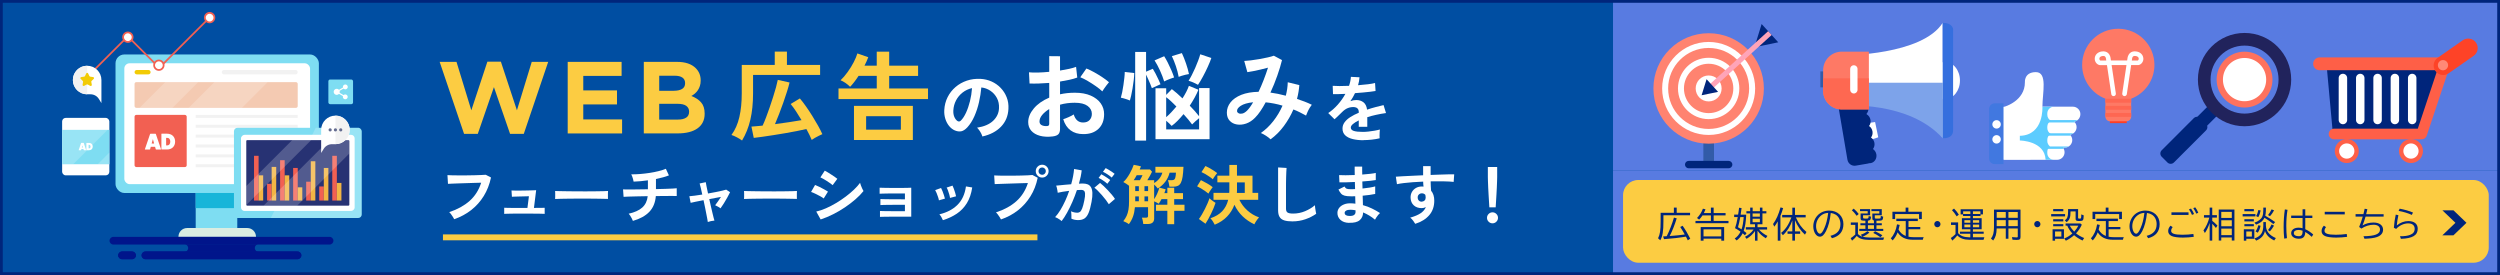 <?xml version="1.0" encoding="UTF-8"?>
<svg id="a" data-name="レイヤー 1" xmlns="http://www.w3.org/2000/svg" width="1000" height="110" viewBox="0 0 1000 110">
  <defs>
    <style>
      .b, .c, .d, .e, .f, .g, .h, .i, .j, .k, .l, .m, .n, .o, .p, .q, .r, .s, .t, .u, .v, .w, .x, .y, .z, .aa, .ab, .ac, .ad, .ae {
        stroke-width: 0px;
      }

      .b, .af {
        fill: #00257b;
      }

      .c {
        fill: #7da3ea;
      }

      .d {
        fill: #fe6851;
      }

      .e {
        fill: #fe7965;
      }

      .f {
        fill: #273273;
      }

      .g {
        fill: #ffa4b8;
      }

      .h {
        fill: #00158b;
      }

      .ag {
        fill: #ff8370;
      }

      .i {
        fill: #fe3f23;
      }

      .j {
        fill: #fe4327;
      }

      .k {
        fill: #5cccff;
      }

      .l {
        fill: #ff8876;
      }

      .m {
        fill: #004ea2;
      }

      .ah {
        fill: #21235c;
      }

      .n {
        fill: #fe6752;
      }

      .o {
        fill: #356fde;
      }

      .p {
        fill: #7eddf2;
      }

      .q {
        fill: #f26052;
      }

      .r {
        fill: #f4cab2;
      }

      .s {
        fill: #daede2;
      }

      .t {
        fill: #587be1;
      }

      .u {
        fill: #18b5d9;
      }

      .v {
        fill: #f2b544;
      }

      .w {
        fill: #f2f2f2;
      }

      .ai {
        opacity: .2;
      }

      .x {
        fill: #fe5f47;
      }

      .y {
        fill: #fe725d;
      }

      .z {
        fill: #fccc42;
      }

      .aa {
        fill: #f2cb05;
      }

      .ab {
        fill: #fff;
      }

      .ac {
        fill: #646c8f;
      }

      .ad {
        fill: #4178e0;
      }

      .ae {
        fill: #325ba8;
      }
    </style>
  </defs>
  <g>
    <rect class="m" width="1000" height="110"/>
    <rect class="t" x="645.21" width="354.79" height="68.13"/>
    <rect class="t" x="645.21" y="68.13" width="354.79" height="41.86"/>
    <g>
      <path class="z" d="M175.86,24.75h6.74l5.93,19.37,6.42-19.45h5.4l6.42,19.45,5.93-19.37h6.58s-9.77,28.81-9.77,28.81h-5.48l-6.46-18.71-6.46,18.71h-5.48l-9.77-28.81Z"/>
      <path class="z" d="M227.08,24.75h21.56v5.61h-15.33v5.8h13.49v5.61h-13.49v6h15.53v5.61h-21.76v-28.61Z"/>
      <path class="z" d="M257.54,24.75h13.29c3.3,0,5.79.84,7.48,2.53,1.31,1.31,1.96,2.93,1.96,4.86v.08c0,.82-.1,1.54-.31,2.16-.2.63-.48,1.19-.81,1.7-.34.5-.73.95-1.18,1.33-.45.38-.93.71-1.45.98,1.66.63,2.96,1.48,3.91,2.56.95,1.08,1.43,2.57,1.43,4.48v.08c0,1.31-.25,2.46-.76,3.44-.5.98-1.23,1.8-2.17,2.45-.94.65-2.07,1.15-3.39,1.47-1.32.33-2.79.49-4.4.49h-13.62v-28.61ZM269.5,36.31c1.39,0,2.5-.24,3.31-.71.82-.48,1.23-1.24,1.23-2.3v-.08c0-.95-.35-1.68-1.06-2.18-.71-.5-1.73-.75-3.07-.75h-6.22v6.03h5.81ZM271.18,47.83c1.39,0,2.48-.25,3.27-.76.79-.5,1.19-1.29,1.19-2.36v-.08c0-.96-.37-1.71-1.11-2.27s-1.92-.84-3.56-.84h-7.29v6.31h7.49Z"/>
      <path class="z" d="M296.82,56.2c-.6-.44-1.29-.87-2.08-1.28-.79-.42-1.51-.73-2.16-.93,1.48-2.02,2.54-4.42,3.17-7.2.64-2.78.95-5.92.95-9.42v-11.41h13.2v-5.33h4.87v5.33h13.27v4.01h-26.82v7.4c0,3.95-.36,7.44-1.07,10.49-.71,3.05-1.82,5.83-3.33,8.35ZM324.69,55.97c-.26-.62-.57-1.3-.93-2.04-.36-.74-.77-1.51-1.21-2.32-1.12.26-2.4.53-3.85.82-1.45.29-2.98.56-4.57.84s-3.18.53-4.75.78c-1.57.25-3.04.47-4.4.66-1.36.19-2.52.34-3.48.45l-.93-4.52c.57-.05,1.24-.1,2-.16.77-.05,1.59-.13,2.47-.23.44-.93.9-2.03,1.38-3.29.48-1.26.96-2.59,1.44-3.99.48-1.4.94-2.79,1.38-4.17.44-1.38.82-2.66,1.15-3.85.32-1.19.56-2.19.72-3l4.71,1.05c-.23,1.01-.57,2.21-1.01,3.6-.44,1.39-.93,2.86-1.48,4.42s-1.11,3.08-1.69,4.57c-.58,1.49-1.14,2.85-1.65,4.07,1.92-.26,3.82-.53,5.68-.8,1.87-.27,3.52-.54,4.94-.8-.73-1.22-1.46-2.39-2.2-3.52s-1.46-2.11-2.16-2.94l3.7-2.22c.75.88,1.56,1.94,2.43,3.17.87,1.23,1.72,2.52,2.55,3.85.83,1.34,1.6,2.63,2.3,3.89.7,1.26,1.27,2.38,1.71,3.37-.36.16-.82.37-1.38.64-.56.27-1.1.56-1.62.86-.52.3-.93.56-1.25.8Z"/>
      <path class="z" d="M335.4,39.62v-4.24h15.3v-5.02h-7.28c-.57.88-1.15,1.7-1.73,2.45-.58.75-1.14,1.39-1.65,1.91-.57-.57-1.19-1.08-1.85-1.54-.66-.45-1.32-.81-1.97-1.07.99-.93,1.94-2.04,2.86-3.33.92-1.28,1.73-2.59,2.41-3.91.69-1.32,1.17-2.49,1.46-3.5l4.36,1.52c-.42,1.12-.92,2.25-1.52,3.39h4.91v-5.61h4.98v5.61h11.56v4.09h-11.56v5.02h15.53v4.24h-35.81ZM341.59,56.01v-13.66h23.55v13.66h-23.55ZM346.45,51.88h13.9v-5.41h-13.9v5.41Z"/>
      <path class="ab" d="M392.95,54.6c-.08-.33-.24-.72-.46-1.18-.23-.45-.49-.89-.79-1.31-.3-.42-.59-.77-.88-1.04,2.82-.43,4.97-1.36,6.45-2.77,1.47-1.41,2.25-3.08,2.33-5,.08-1.53-.2-2.89-.83-4.08s-1.51-2.17-2.61-2.91c-1.1-.74-2.31-1.19-3.63-1.33-.17,1.92-.47,3.88-.93,5.88-.45,2-1.07,3.88-1.84,5.63-.77,1.75-1.72,3.24-2.83,4.45-.85.91-1.67,1.43-2.46,1.58-.79.14-1.63.03-2.52-.34-.87-.37-1.63-.96-2.29-1.76-.66-.8-1.17-1.76-1.52-2.86-.35-1.1-.5-2.28-.43-3.54.1-1.88.55-3.59,1.33-5.15.78-1.56,1.83-2.9,3.15-4.04,1.32-1.13,2.83-1.99,4.55-2.57,1.71-.58,3.54-.81,5.47-.71,1.57.08,3.04.43,4.42,1.05,1.38.62,2.59,1.47,3.63,2.55,1.04,1.08,1.85,2.34,2.41,3.76.57,1.42.8,2.98.7,4.67-.14,2.83-1.13,5.19-2.97,7.1-1.84,1.91-4.32,3.21-7.45,3.91ZM382.9,48.35c.23.17.46.25.71.25s.5-.12.74-.37c.74-.74,1.43-1.79,2.06-3.15.63-1.36,1.15-2.9,1.58-4.61.42-1.71.7-3.45.82-5.23-1.42.33-2.69.93-3.79,1.79-1.1.87-1.97,1.91-2.61,3.14-.64,1.23-1,2.57-1.08,4.04-.04.97.09,1.81.39,2.52.3.71.7,1.25,1.19,1.62Z"/>
      <path class="ab" d="M421.09,54.57c-1.92.23-3.62.15-5.1-.25-1.48-.4-2.63-1.07-3.46-2-.83-.93-1.25-2.1-1.25-3.5,0-1.84.75-3.65,2.24-5.43,1.49-1.78,3.55-3.22,6.17-4.34v-5.88c-1.43.1-2.81.18-4.15.23-1.34.05-2.58.05-3.72,0l-.23-4.48c.99.1,2.19.14,3.62.1s2.92-.14,4.48-.29v-6.27l4.32.04v5.72c1.3-.21,2.51-.43,3.64-.68,1.13-.25,2.06-.51,2.78-.8l.47,4.28c-.91.34-1.96.64-3.15.9-1.19.26-2.44.49-3.74.7v5.1c.91-.21,1.86-.36,2.84-.47.99-.1,2.01-.16,3.08-.16,2.49,0,4.61.38,6.36,1.15,1.75.77,3.08,1.79,3.99,3.08.91,1.28,1.36,2.73,1.36,4.34,0,2.49-.75,4.45-2.26,5.88-1.51,1.43-3.54,2.13-6.11,2.1-2,0-3.68-.5-5.04-1.5-1.36-1-2.34-2.48-2.94-4.46.6-.18,1.32-.46,2.18-.84.86-.38,1.53-.73,2.02-1.07.65,2.15,1.89,3.23,3.74,3.23,1.14,0,2.01-.33,2.61-.99.6-.66.9-1.49.9-2.47,0-1.27-.57-2.33-1.71-3.17-1.14-.84-2.85-1.27-5.14-1.27-2.08,0-4.04.26-5.88.78v9.69c0,.96-.22,1.67-.66,2.12-.44.45-1.19.75-2.26.88ZM418.29,50.44c.49.03.85-.03,1.07-.16.22-.13.33-.36.33-.7v-5.96c-1.19.73-2.14,1.52-2.84,2.38s-1.05,1.71-1.05,2.57c0,.6.22,1.05.66,1.36.44.31,1.05.48,1.83.51ZM440.91,36.54c-.62-.62-1.47-1.3-2.53-2.04-1.06-.74-2.15-1.44-3.27-2.1-1.12-.66-2.12-1.16-3-1.5l2.45-3.5c.93.36,1.96.86,3.08,1.48,1.12.62,2.21,1.28,3.27,1.99,1.06.7,1.96,1.38,2.69,2.02-.26.29-.58.67-.95,1.17-.38.49-.73.97-1.05,1.44-.32.47-.55.82-.68,1.05Z"/>
      <path class="ab" d="M451.96,40.2c-.29-.13-.66-.27-1.11-.43s-.91-.3-1.38-.43c-.47-.13-.84-.22-1.13-.27.18-.57.36-1.3.54-2.2.18-.9.34-1.85.49-2.86.14-1.01.27-1.98.37-2.9.1-.92.16-1.69.16-2.32l3.81.43c-.03.88-.1,1.87-.23,2.96-.13,1.09-.29,2.17-.47,3.23-.18,1.06-.37,2.02-.56,2.88s-.36,1.49-.49,1.91ZM454.07,56.24V20.78h4.36v7.9l2.69-1.17c.31.47.68,1.12,1.11,1.95s.82,1.64,1.19,2.43c.36.79.62,1.4.78,1.81l-3.46,1.56c-.13-.42-.33-.94-.6-1.58-.27-.64-.56-1.3-.86-1.99-.3-.69-.58-1.3-.84-1.85v26.39h-4.36ZM465.67,32.57c-.42-1.38-.98-2.84-1.69-4.4-.71-1.56-1.43-2.89-2.16-4.01l3.85-1.67c.47.73.95,1.58,1.44,2.55.49.97.97,1.98,1.42,3.02s.82,2.01,1.11,2.92c-.36.1-.8.25-1.32.45-.52.19-1.03.4-1.52.6-.49.21-.87.39-1.13.54ZM462.2,55.66v-20.36h4.28v2.65l2.26-2.3c.6.44,1.26.98,1.99,1.62.73.64,1.48,1.33,2.26,2.08.57-.88,1.08-1.75,1.52-2.61.44-.86.79-1.66,1.05-2.41l3.81,1.56c-.42,1.04-.92,2.1-1.52,3.17-.6,1.08-1.25,2.15-1.95,3.21.75.75,1.45,1.49,2.08,2.22.64.73,1.19,1.39,1.65,1.99v-11.25h4.2v20.44h-21.64ZM466.48,46.86c.65-.55,1.32-1.19,2.02-1.93s1.39-1.51,2.06-2.32c-.73-.75-1.44-1.45-2.14-2.1-.7-.65-1.35-1.19-1.95-1.63v7.98ZM466.48,51.76h13.16v-4.48c-.44.34-.95.76-1.52,1.27-.57.51-1,.91-1.28,1.23-.42-.57-.92-1.21-1.5-1.93s-1.23-1.45-1.93-2.2c-.78.96-1.58,1.85-2.39,2.67s-1.6,1.5-2.36,2.04c-.23-.26-.55-.58-.95-.97-.4-.39-.81-.75-1.23-1.09v3.46ZM471.47,30.74c-.26-1.43-.64-2.87-1.13-4.32-.49-1.45-1.03-2.78-1.6-3.97l4.01-1.21c.6,1.27,1.15,2.67,1.67,4.19.52,1.52.91,2.91,1.17,4.19-.36.05-.82.14-1.36.27s-1.07.27-1.58.43c-.51.16-.9.3-1.19.43ZM479.21,33.93c-.29-.18-.67-.38-1.15-.6-.48-.22-.95-.43-1.42-.62-.47-.19-.87-.33-1.21-.41.39-.6.82-1.34,1.28-2.24.47-.9.92-1.85,1.36-2.86.44-1.01.84-2,1.21-2.98.36-.97.64-1.81.82-2.51l4.44,1.48c-.34,1.01-.81,2.19-1.42,3.52-.61,1.34-1.26,2.65-1.95,3.93-.69,1.28-1.34,2.38-1.97,3.29Z"/>
      <path class="ab" d="M508.22,55.73c-.42-.44-1.02-.91-1.81-1.42-.79-.51-1.49-.88-2.08-1.11,1.84-1.27,3.51-2.86,5-4.77,1.49-1.91,2.72-3.96,3.68-6.17-1.12-.34-2.25-.62-3.39-.84-1.14-.22-2.26-.38-3.35-.49-.68,1.27-1.37,2.43-2.08,3.48-.71,1.05-1.43,1.94-2.16,2.67-1.09,1.12-2.28,1.89-3.56,2.34-1.28.44-2.52.56-3.7.37s-2.15-.69-2.9-1.5c-.75-.8-1.13-1.88-1.13-3.23,0-1.5.49-2.88,1.48-4.13s2.42-2.24,4.3-3c1.88-.75,4.18-1.15,6.91-1.21.7-1.48,1.38-3.05,2.02-4.71.65-1.66,1.23-3.31,1.75-4.94-.96.26-1.97.51-3.02.76-1.05.25-2.04.46-2.96.64s-1.68.31-2.28.39l-1.25-4.48c.67-.03,1.54-.1,2.61-.23,1.06-.13,2.19-.3,3.37-.51,1.18-.21,2.3-.43,3.35-.66,1.05-.23,1.89-.47,2.51-.7l3.27,1.75c-.44,1.82-1.06,3.88-1.87,6.19-.8,2.31-1.73,4.58-2.76,6.81.99.13,1.99.3,3.02.51,1.03.21,2.07.45,3.13.74.23-.91.42-1.81.55-2.71.13-.9.21-1.78.23-2.67l4.63,1.13c-.13,1.82-.44,3.66-.93,5.53,1.04.34,2.06.7,3.06,1.09s1.95.8,2.86,1.25c-.26.31-.54.73-.86,1.25s-.59,1.06-.84,1.62c-.25.56-.45,1.04-.6,1.46-.8-.44-1.63-.88-2.47-1.3-.84-.43-1.71-.81-2.59-1.15-1.01,2.36-2.3,4.59-3.85,6.68-1.56,2.09-3.32,3.85-5.29,5.27ZM494.82,44.52c.05.34.27.6.66.8.39.19.88.23,1.46.1.58-.13,1.21-.52,1.89-1.17.36-.36.75-.83,1.17-1.4.42-.57.83-1.22,1.25-1.95-2.21.23-3.85.71-4.94,1.42-1.09.71-1.58,1.45-1.48,2.2Z"/>
      <path class="ab" d="M545.39,56.09c-1.58,0-3.01-.15-4.28-.46-1.27-.31-2.28-.81-3.01-1.49-.73-.68-1.1-1.59-1.1-2.71,0-.93.28-1.77.84-2.53.56-.76,1.33-1.46,2.31-2.08.98-.63,2.1-1.2,3.36-1.72v-.23c0-.67-.17-1.17-.51-1.49-.34-.32-.77-.5-1.29-.54-.89-.06-1.74.07-2.55.38-.81.31-1.61.87-2.4,1.68-.23.23-.53.53-.9.88s-.73.71-1.1,1.06-.68.64-.95.87l-2.52-2.49c1.35-.89,2.62-2.01,3.82-3.36,1.2-1.35,2.21-2.79,3.04-4.31-1.08.04-2.06.07-2.95.1-.89.03-1.55.03-2,.01l-.12-3.33c.66.06,1.57.09,2.73.09s2.43-.03,3.8-.09c.44-1.27.69-2.47.75-3.59l3.44.17c-.06,1.02-.25,2.08-.58,3.18,1.43-.12,2.75-.25,3.98-.39,1.22-.15,2.17-.31,2.82-.51l.2,3.21c-.54.1-1.24.2-2.11.3-.87.11-1.83.21-2.88.3-1.05.1-2.13.18-3.23.26-.25.54-.54,1.08-.85,1.63s-.65,1.08-1,1.58c.77-.31,1.55-.46,2.34-.46,1.14,0,2.1.3,2.88.9.78.6,1.27,1.58,1.46,2.95,1.08-.37,2.18-.7,3.31-1,1.13-.3,2.22-.57,3.28-.82l.98,3.18c-1.35.19-2.66.43-3.93.71-1.27.28-2.46.59-3.56.94v3.85h-3.41v-2.55c-.96.46-1.74.94-2.31,1.43-.58.49-.87.96-.87,1.4,0,.66.39,1.11,1.19,1.37s2,.39,3.62.39c.66,0,1.39-.04,2.21-.13.82-.09,1.64-.2,2.46-.35.82-.14,1.54-.3,2.16-.48-.04.25-.07.61-.1,1.08-.03.47-.04.94-.04,1.4s0,.81.03,1.04c-.95.23-2.01.41-3.18.54-1.18.12-2.28.19-3.3.19Z"/>
      <path class="ab" d="M181.67,87.68c-.1-.22-.27-.52-.49-.88-.22-.36-.47-.72-.74-1.09s-.52-.65-.76-.85c3.28-1.09,5.99-2.58,8.14-4.48,2.15-1.9,3.7-4.33,4.65-7.3-.81.02-1.73.04-2.77.08-1.04.04-2.09.07-3.17.1-1.08.04-2.11.07-3.11.1-.99.04-1.86.07-2.6.1-.74.04-1.29.06-1.63.08l-.21-3.49c.5.03,1.16.06,1.97.08.81.02,1.71.03,2.7.03s2.01,0,3.05-.01c1.04,0,2.06-.03,3.04-.05s1.87-.06,2.67-.09c.79-.03,1.42-.07,1.89-.1l2.1,1.09c-.59,2.76-1.55,5.23-2.9,7.41-1.35,2.18-3.02,4.05-5.02,5.62-2,1.56-4.27,2.78-6.81,3.66Z"/>
      <path class="ab" d="M201.68,85.53v-2.43c.26.02.68.03,1.27.04.59,0,1.27.02,2.04.03.78,0,1.6.01,2.46.01h3.52l.6-4.68c-.54.02-1.15.03-1.85.05-.7.02-1.38.03-2.06.05-.67.02-1.27.03-1.8.05-.53.02-.89.03-1.1.05l-.16-2.51c.26.02.73.03,1.41.04.68,0,1.46,0,2.33,0,.87,0,1.73-.02,2.59-.04s1.6-.04,2.25-.06,1.07-.05,1.28-.06l-.88,7.09c1,0,1.9,0,2.69-.01.79,0,1.33-.02,1.6-.04v2.43c-.29-.03-.85-.06-1.68-.06-.83,0-1.79-.02-2.9-.03-1.1,0-2.22-.01-3.34-.01h-2.29c-.85,0-1.7,0-2.52.01-.83,0-1.56.02-2.19.04s-1.06.03-1.28.05Z"/>
      <path class="ab" d="M222.05,79.6c.02-.24.03-.57.03-.98v-1.24c0-.41,0-.74-.03-.98.33.02.91.03,1.75.05.84.02,1.84.03,3,.05s2.41.03,3.74.04c1.33,0,2.66.01,3.99.01s2.58,0,3.77-.03c1.18-.02,2.2-.03,3.07-.05.86-.02,1.48-.04,1.84-.08-.02.22-.03.54-.04.96s0,.83,0,1.25c0,.42.01.75.01.97-.43-.02-1.07-.03-1.9-.05-.84-.02-1.81-.03-2.92-.05-1.11-.02-2.29-.03-3.55-.03h-3.79c-1.28,0-2.49,0-3.65.03-1.16.02-2.2.03-3.12.05-.92.02-1.65.04-2.19.08Z"/>
      <path class="ab" d="M253.16,88.35c-.1-.28-.25-.6-.44-.97-.19-.37-.4-.73-.62-1.09-.22-.35-.43-.62-.62-.81,2.36-.52,4.17-1.34,5.42-2.46,1.25-1.12,1.98-2.64,2.19-4.55-1.5.02-2.93.04-4.3.08-1.36.03-2.52.06-3.48.09s-1.58.06-1.88.09l-.21-2.98c.19.02.59.03,1.2.04.61,0,1.38,0,2.29,0,.91,0,1.92-.02,3.03-.04,1.1-.02,2.24-.03,3.42-.05v-3.57c-2.07.29-3.98.47-5.72.52-.03-.28-.1-.6-.21-.97s-.22-.74-.35-1.1-.25-.65-.38-.85c1.12.02,2.31-.03,3.57-.13,1.26-.1,2.52-.25,3.78-.44s2.45-.43,3.57-.71c1.12-.28,2.1-.6,2.92-.94l1.22,2.64c-.69.28-1.48.54-2.37.78-.89.24-1.82.47-2.81.67v4.04c1.35-.03,2.6-.07,3.78-.1s2.17-.07,2.98-.12c.81-.04,1.33-.08,1.55-.12v3.11c-.26-.02-.8-.03-1.62-.03s-1.82,0-2.99.01c-1.17,0-2.42.02-3.75.04-.21,2.61-1.08,4.71-2.61,6.31-1.54,1.6-3.73,2.81-6.57,3.62Z"/>
      <path class="ab" d="M283.12,88.79c-.02-.21-.08-.6-.19-1.16-.11-.57-.25-1.26-.4-2.07s-.33-1.69-.52-2.64c-.19-.95-.39-1.9-.6-2.85-1.16.22-2.2.43-3.14.62-.94.19-1.61.34-2.01.44l-.52-2.64c.48-.02,1.19-.09,2.12-.22s1.95-.28,3.05-.45c-.24-1.12-.46-2.09-.65-2.9s-.33-1.32-.41-1.53l2.46-.52c.02.19.11.71.28,1.55.17.85.38,1.84.62,2.98,1.07-.19,2.1-.38,3.11-.58,1-.2,1.87-.38,2.61-.56.74-.17,1.26-.31,1.55-.41l1.55,1.04c-.29.62-.66,1.33-1.11,2.12-.45.79-.91,1.57-1.38,2.34-.48.77-.92,1.43-1.33,1.98-.26-.22-.62-.46-1.09-.7-.47-.24-.82-.42-1.06-.54.31-.38.68-.88,1.11-1.51.43-.63.84-1.24,1.22-1.82-1.42.24-2.98.54-4.68.88.21.97.42,1.93.65,2.89.22.96.43,1.84.62,2.65.19.81.36,1.49.5,2.03s.25.88.3,1.02c-.4.02-.87.09-1.41.21-.54.12-.96.24-1.26.36Z"/>
      <path class="ab" d="M297.62,79.6c.02-.24.03-.57.03-.98v-1.24c0-.41,0-.74-.03-.98.33.02.91.03,1.75.05.84.02,1.84.03,3,.05s2.41.03,3.74.04c1.33,0,2.66.01,3.99.01s2.58,0,3.77-.03c1.18-.02,2.2-.03,3.07-.05.86-.02,1.48-.04,1.84-.08-.02.22-.03.54-.04.96s0,.83,0,1.25c0,.42.01.75.01.97-.43-.02-1.07-.03-1.9-.05-.84-.02-1.81-.03-2.92-.05-1.11-.02-2.29-.03-3.55-.03h-3.79c-1.28,0-2.49,0-3.65.03-1.16.02-2.2.03-3.12.05-.92.02-1.65.04-2.19.08Z"/>
      <path class="ab" d="M329.48,79.39c-.33-.28-.8-.58-1.42-.92s-1.26-.66-1.93-.98c-.66-.32-1.23-.56-1.7-.71l1.6-2.8c.5.19,1.08.45,1.75.78.66.33,1.31.66,1.93,1.01s1.11.64,1.48.88l-1.71,2.74ZM328.26,87.78l-1.76-3.16c1.24-.28,2.54-.71,3.9-1.31,1.35-.6,2.7-1.29,4.05-2.1,1.35-.8,2.63-1.67,3.86-2.59,1.22-.92,2.33-1.85,3.31-2.79.98-.94,1.79-1.84,2.41-2.7.07.29.19.66.35,1.09.16.43.34.85.53,1.26.19.41.35.72.49.94-.86,1.09-1.93,2.18-3.2,3.29-1.27,1.1-2.66,2.17-4.18,3.2-1.52,1.03-3.11,1.96-4.77,2.79-1.67.84-3.33,1.53-4.98,2.08ZM333.07,74.06c-.22-.21-.55-.46-.97-.75-.42-.29-.88-.6-1.38-.92s-.98-.61-1.44-.87-.83-.45-1.13-.57l1.76-2.69c.34.17.75.41,1.23.7.47.29.96.6,1.45.92.49.32.95.63,1.37.92.42.29.75.54.97.72l-1.86,2.54Z"/>
      <path class="ab" d="M351.99,86.77v-2.38c.34.02.94.03,1.77.05s1.84.03,3,.03h5.21v-2.54h-4c-.89,0-1.73,0-2.54.01s-1.49.02-2.07.04c-.58.02-.98.04-1.2.05v-2.41c.36.02.95.03,1.77.05.82.02,1.8.03,2.95.04,1.15,0,2.38.01,3.69.01h1.4v-2.33h-4.28c-.89,0-1.73,0-2.54.01-.8,0-1.5.02-2.08.04-.59.02-.99.03-1.22.05v-2.41c.36.02.95.03,1.77.05s1.8.03,2.95.04c1.15,0,2.38.01,3.71.01,1.05,0,1.96-.01,2.72-.04s1.26-.05,1.5-.06v11.59h-6.68c-.9,0-1.75,0-2.56.01-.81,0-1.51.02-2.08.03-.58,0-.98.02-1.2.04Z"/>
      <path class="ab" d="M375.57,80.14c-.05-.34-.16-.78-.34-1.32-.17-.53-.37-1.06-.58-1.58s-.41-.91-.58-1.19l2.35-.85c.17.29.36.71.57,1.24s.4,1.07.58,1.62.31,1.01.4,1.38l-2.41.7ZM377.17,88.09c-.14-.36-.35-.78-.62-1.26-.28-.47-.54-.84-.8-1.1,2.98-.71,5.4-1.97,7.23-3.78,1.84-1.81,2.97-4.27,3.4-7.38l2.51.41c-.38,2.5-1.1,4.61-2.16,6.31-1.06,1.71-2.4,3.1-4.01,4.18-1.61,1.08-3.46,1.95-5.55,2.6ZM380,79.16c-.03-.34-.13-.79-.28-1.33s-.33-1.08-.52-1.6c-.19-.53-.37-.93-.54-1.2l2.35-.78c.16.31.33.73.53,1.27.2.53.38,1.07.54,1.62.16.54.28,1.01.35,1.38l-2.43.65Z"/>
      <path class="ab" d="M400.39,87.78c-.1-.22-.27-.52-.5-.88s-.48-.72-.75-1.09-.52-.65-.76-.85c3.29-1.07,6.01-2.56,8.15-4.46,2.14-1.91,3.68-4.33,4.63-7.29-.81.02-1.73.04-2.76.08-1.03.04-2.08.07-3.17.1-1.09.04-2.13.07-3.12.1-.99.04-1.86.06-2.6.09-.74.03-1.29.05-1.63.06l-.21-3.47c.5.03,1.16.06,1.98.08.82.02,1.72.03,2.7.03s2,0,3.05-.01c1.05,0,2.07-.03,3.04-.05s1.86-.06,2.65-.09c.79-.03,1.42-.08,1.89-.13l2.1,1.11c-.57,2.76-1.53,5.23-2.89,7.41-1.35,2.18-3.03,4.06-5.02,5.62-1.99,1.56-4.26,2.77-6.79,3.64ZM416.88,71.03c-.71,0-1.32-.25-1.82-.76-.51-.51-.76-1.12-.76-1.82s.25-1.31.76-1.81c.51-.5,1.12-.75,1.82-.75s1.31.25,1.81.75c.5.5.75,1.1.75,1.81s-.25,1.32-.75,1.82c-.5.51-1.1.76-1.81.76ZM416.88,69.92c.4,0,.74-.14,1.02-.43s.43-.63.43-1.05-.14-.74-.43-1.02-.63-.43-1.02-.43-.76.14-1.05.43-.43.63-.43,1.02.14.76.43,1.05.63.43,1.05.43Z"/>
      <path class="ab" d="M424.66,88.43c-.16-.16-.4-.35-.72-.57s-.66-.43-1.01-.62c-.35-.19-.64-.32-.88-.39.72-.78,1.42-1.72,2.1-2.83.67-1.11,1.31-2.32,1.92-3.64.6-1.31,1.14-2.66,1.6-4.04-.88.1-1.73.22-2.55.36-.82.14-1.5.28-2.03.41-.02-.22-.06-.53-.13-.91s-.15-.75-.23-1.13c-.09-.37-.17-.64-.26-.82.4-.03.91-.08,1.55-.14.64-.06,1.35-.13,2.12-.21s1.55-.14,2.33-.19c.31-1.09.56-2.15.76-3.2.2-1.04.33-2.01.4-2.91l3.05.54c-.09.79-.22,1.64-.41,2.55-.19.91-.42,1.83-.7,2.78.35-.02.66-.03.93-.04s.52-.01.72-.01c.69,0,1.31.11,1.85.32s.98.6,1.31,1.14c.33.54.52,1.29.57,2.25s-.06,2.18-.34,3.66c-.35,1.86-.74,3.32-1.18,4.37s-.99,1.79-1.64,2.23c-.66.43-1.49.65-2.51.65s-1.94-.19-2.72-.57c.02-.41.02-.91,0-1.5-.02-.59-.07-1.07-.16-1.45.86.38,1.71.57,2.54.57.41,0,.77-.12,1.07-.35.3-.23.59-.7.87-1.4s.55-1.73.83-3.09c.26-1.26.36-2.2.31-2.81-.05-.61-.22-1.01-.49-1.2-.28-.19-.62-.28-1.04-.28-.48,0-1.06.03-1.73.08-.53,1.6-1.14,3.18-1.82,4.74s-1.39,2.99-2.12,4.31-1.45,2.43-2.16,3.33ZM443.53,81.7c-.28-.47-.66-1.02-1.14-1.66-.48-.64-1.01-1.28-1.58-1.93s-1.12-1.24-1.66-1.79-1-.95-1.4-1.23l2.28-1.92c.41.31.9.73,1.45,1.26s1.12,1.1,1.71,1.72c.59.62,1.13,1.23,1.63,1.84.5.6.89,1.13,1.16,1.58l-2.46,2.12ZM442.94,73.52c-.45-.43-1.01-.87-1.7-1.32-.68-.45-1.28-.79-1.8-1.04l1.09-1.45c.29.14.67.35,1.13.63.46.28.91.58,1.36.88.45.3.8.56,1.06.79l-1.14,1.5ZM444.7,71.03c-.47-.43-1.04-.87-1.72-1.31s-1.28-.77-1.8-1l1.09-1.48c.29.14.67.35,1.13.62s.91.56,1.37.87c.46.3.82.57,1.07.79l-1.14,1.5Z"/>
      <path class="z" d="M451.55,89.67c-.22-.19-.57-.41-1.05-.67-.48-.26-.87-.44-1.18-.54.55-.69,1-1.4,1.33-2.12s.58-1.56.74-2.51.23-2.07.23-3.36v-6.16c-.29-.22-.66-.49-1.11-.8s-.85-.54-1.19-.7c.47-.4.91-.89,1.35-1.48.43-.59.83-1.21,1.2-1.86.37-.66.69-1.29.97-1.92s.49-1.16.65-1.63l2.9.62c-.07.19-.15.39-.25.6s-.19.42-.27.65h4.14l.8.91c-.22.48-.51,1.03-.85,1.63-.35.6-.69,1.19-1.04,1.76h2.74v1.11c.79-.45,1.48-1.04,2.06-1.76s.99-1.52,1.23-2.38h-2.79v-2.33h11.23c-.07,1.62-.19,2.95-.35,3.99s-.4,1.84-.7,2.41-.69.97-1.16,1.19c-.47.22-1.05.34-1.72.34h-1.71c-.02-.22-.06-.5-.12-.84-.06-.34-.13-.66-.21-.98s-.16-.57-.25-.76h1.4c.41,0,.74-.06.98-.17s.43-.38.56-.82c.13-.43.22-1.1.27-2.02h-2.54c-.33,1.31-.89,2.51-1.69,3.58-.8,1.08-1.82,2-3.04,2.76-.16-.21-.37-.47-.65-.78-.28-.31-.54-.59-.8-.83v5.88c.45-.66.86-1.41,1.24-2.28.38-.86.66-1.65.85-2.35l2.51.67c-.07.22-.15.47-.23.72-.09.26-.18.53-.28.8h1.19v-2.15h2.74v2.15h3.52v2.41h-3.52v2.25h4.12v2.41h-4.12v5.36h-2.74v-5.36h-4.55v-2.41h4.55v-2.25h-2.33c-.17.35-.36.68-.56,1s-.39.6-.58.84c-.19-.14-.47-.3-.83-.49-.36-.19-.69-.34-.98-.47v6.88c0,1.47-.88,2.2-2.64,2.2h-1.71c-.02-.22-.06-.5-.12-.83-.06-.33-.12-.65-.19-.97-.07-.32-.15-.56-.23-.74h1.63c.29,0,.5-.05.63-.16s.19-.29.19-.57v-3.47h-5.25c-.12,1.42-.38,2.67-.78,3.78-.4,1.1-.95,2.11-1.66,3.03ZM453.5,72.07h2.48c.19-.34.38-.7.58-1.06s.35-.67.45-.93h-2.33c-.17.35-.36.68-.57,1.01-.21.33-.41.66-.62.98ZM454.09,76.42h1.45v-1.94h-1.45v1.94ZM454.09,80.51h1.45v-1.94h-1.45v1.94ZM457.79,76.42h1.45v-1.94h-1.45v1.94ZM457.79,80.51h1.45v-1.94h-1.45v1.94Z"/>
      <path class="z" d="M483.36,77.43c-.31-.28-.74-.6-1.28-.98-.54-.38-1.11-.75-1.69-1.1-.59-.35-1.1-.62-1.55-.82l1.53-2.48c.76.36,1.58.8,2.47,1.31s1.63,1.01,2.24,1.51c-.14.16-.32.4-.56.74-.23.34-.46.67-.67,1.01s-.38.61-.48.82ZM482.2,89.49l-2.64-1.89c.4-.52.8-1.13,1.22-1.84s.82-1.44,1.2-2.21c.39-.77.74-1.52,1.06-2.26.32-.74.56-1.41.74-1.99.14.16.36.35.66.6.3.24.62.47.95.7.33.22.6.41.83.54-.19.6-.44,1.28-.75,2.03s-.65,1.51-1.04,2.29c-.38.78-.76,1.51-1.14,2.21-.38.7-.74,1.31-1.09,1.82ZM485.12,71.71c-.29-.28-.71-.6-1.25-.98-.54-.38-1.11-.74-1.71-1.09-.6-.35-1.12-.61-1.57-.8l1.58-2.43c.47.19,1,.46,1.6.8.6.35,1.19.7,1.76,1.06.57.36,1.02.68,1.35.96-.14.16-.33.4-.57.72-.24.33-.47.66-.7.98-.22.33-.39.59-.49.78ZM485.9,89.9c-.19-.4-.44-.84-.74-1.32-.3-.48-.63-.91-1-1.27,1.98-.66,3.55-1.59,4.71-2.81,1.15-1.22,1.96-2.74,2.41-4.57h-5.88v-2.77h6.29c.02-.24.03-.49.04-.75,0-.26.01-.52.01-.78v-2.69h-4.79v-2.67h4.79v-4.3h3.05v4.3h6.21v6.88h2.28v2.77h-7.53c.76,1.6,1.82,3.02,3.17,4.24,1.36,1.23,2.92,2.16,4.7,2.79-.22.22-.46.51-.71.85s-.48.69-.7,1.04c-.21.35-.38.64-.48.88-1.81-.86-3.38-1.94-4.71-3.22-1.33-1.29-2.42-2.82-3.26-4.59-.66,1.79-1.63,3.37-2.94,4.72-1.3,1.35-2.95,2.44-4.93,3.25ZM494.75,77.17h3.16v-4.22h-3.11v2.69c0,.26,0,.52-.01.78,0,.26-.02.51-.04.75Z"/>
      <path class="ab" d="M517.03,88.56c-1.38,0-2.5-.14-3.35-.41-.85-.28-1.48-.74-1.86-1.4-.39-.66-.58-1.54-.58-2.67v-17.11l3.39.21c-.04.29-.07.79-.1,1.48-.04.69-.06,1.43-.08,2.23-.02.64-.03,1.34-.04,2.1,0,.76-.01,1.6-.01,2.51v7.97c0,.76.21,1.28.63,1.55s1.16.41,2.21.41c1.69,0,3.29-.32,4.8-.96s2.82-1.43,3.92-2.38c.02.33.06.72.12,1.18.06.46.13.89.21,1.29.08.41.14.72.19.94-1.24.9-2.69,1.63-4.33,2.2-1.65.57-3.35.85-5.11.85Z"/>
      <path class="ab" d="M539.58,89.15c-1.47-.05-2.61-.46-3.42-1.22-.81-.76-1.21-1.7-1.19-2.82.02-.74.26-1.41.72-1.99.47-.59,1.11-1.04,1.94-1.37.83-.33,1.79-.47,2.87-.41.29,0,.57.01.84.04s.54.06.82.09l-.08-2.98c-.29.02-.59.03-.89.03h-.89c-1.04,0-1.85-.08-2.45-.25-.6-.16-1.07-.44-1.42-.83s-.7-.93-1.05-1.62l2.43-1.22c.24.47.53.76.85.89.33.13.89.19,1.68.19.26,0,.53,0,.82-.01.28,0,.57-.02.87-.04-.02-.47-.03-.94-.04-1.42,0-.48-.02-.96-.04-1.42-1.26.07-2.45.12-3.57.14-1.12.03-1.99.03-2.61.01l-.13-2.9c.6.05,1.47.07,2.61.06,1.14,0,2.36-.04,3.65-.09-.02-.62-.03-1.22-.03-1.79v-1.58h3v1.5c0,.53,0,1.1.03,1.68,1.17-.09,2.25-.19,3.24-.3.98-.11,1.71-.23,2.17-.35v2.85c-.47.1-1.19.2-2.16.3s-2.05.19-3.22.27c.02.47.03.94.04,1.41,0,.47.02.94.04,1.41,1.02-.1,1.98-.23,2.9-.38.91-.15,1.64-.31,2.17-.48v3.03c-.64.14-1.39.27-2.26.39-.87.12-1.79.22-2.76.31.04.69.06,1.35.07,1.99,0,.64.02,1.23.04,1.79,1.28.35,2.49.79,3.62,1.35,1.14.55,2.21,1.16,3.21,1.81-.22.17-.47.43-.74.76s-.51.68-.74,1.02-.4.64-.52.88c-1.45-1.23-3.04-2.19-4.76-2.9-.02,1.29-.47,2.33-1.36,3.09-.89.77-2.33,1.12-4.31,1.05ZM539.68,86.38c.9.03,1.54-.09,1.94-.39.4-.29.59-.68.59-1.16v-.72c-.36-.07-.72-.12-1.07-.16s-.7-.05-1.05-.05c-.72,0-1.28.12-1.66.36-.38.24-.57.53-.57.88,0,.78.6,1.19,1.81,1.24Z"/>
      <path class="ab" d="M566.1,89.54c-.21-.35-.48-.76-.83-1.24-.34-.48-.74-.9-1.19-1.24,1.83-.52,3.24-1.12,4.22-1.8.98-.68,1.67-1.49,2.04-2.42-.55.28-1.1.41-1.66.41-1.31,0-2.37-.37-3.17-1.11-.8-.74-1.23-1.74-1.28-3-.03-.86.14-1.63.52-2.32.38-.68.92-1.22,1.61-1.62.69-.4,1.47-.6,2.35-.6.14,0,.26,0,.36.01.1,0,.22.02.34.04-.04-.31-.07-.63-.1-.96-.04-.33-.05-.67-.05-1.04-1.4.05-2.76.13-4.09.23-1.33.1-2.54.22-3.65.35-1.1.13-2.02.28-2.74.45l-.44-3c.62-.05,1.49-.11,2.61-.17,1.12-.06,2.4-.12,3.84-.19,1.44-.07,2.93-.14,4.46-.21v-3.65h3v3.52c1.35-.05,2.63-.1,3.86-.14,1.22-.04,2.32-.08,3.29-.1.97-.03,1.73-.03,2.28-.01l-.21,3.03c-1-.12-2.33-.19-3.97-.22s-3.39-.02-5.24.01c0,.62.02,1.25.06,1.89.04.64.08,1.25.12,1.84.85,1,1.27,2.33,1.27,3.99,0,2.29-.66,4.22-1.99,5.78-1.33,1.56-3.2,2.72-5.62,3.48ZM568.72,80.66c.48-.03.86-.2,1.14-.49.28-.29.41-.67.41-1.14,0-.16-.01-.32-.04-.5-.03-.18-.06-.38-.09-.58-.36-.41-.82-.62-1.37-.62-.48,0-.89.16-1.22.47-.33.31-.48.71-.47,1.19,0,.5.15.91.45,1.23s.69.47,1.18.45Z"/>
      <path class="ab" d="M597,89.33c-.6,0-1.12-.22-1.55-.65-.43-.43-.65-.95-.65-1.55s.22-1.12.65-1.55c.43-.43.95-.65,1.55-.65s1.12.22,1.55.65c.43.43.65.95.65,1.55s-.22,1.12-.65,1.55c-.43.43-.95.65-1.55.65ZM595.74,82.94c-.03-.53-.08-1.24-.13-2.11s-.11-1.81-.17-2.82-.11-2-.16-2.98c-.04-.97-.08-1.84-.1-2.59-.03-.75-.04-1.29-.04-1.62v-4.01h3.73v4.01c0,.33-.01.87-.04,1.62-.03.75-.06,1.61-.1,2.59-.04.98-.09,1.97-.16,2.98s-.12,1.95-.17,2.82-.09,1.57-.13,2.11h-2.54Z"/>
    </g>
    <g>
      <rect class="z" x="649.22" y="72" width="346.28" height="33.09" rx="6.08" ry="6.08"/>
      <polygon class="b" points="976.95 94.12 982.17 89.12 976.95 84.12 981.38 84.12 986.59 89.12 981.38 94.12 976.95 94.12"/>
      <g>
        <path class="b" d="M676.03,85.11v1h-10.66v2.35c0,4.11-.31,5.94-1.25,7.66l-.9-.81c.79-1.54,1.03-3.11,1.03-6.85v-3.35h5.3v-2.06h1.13v2.06h5.37ZM666.77,94.31c1.04-2.08,2.1-4.82,2.81-7.28l1.11.31c-.83,2.7-1.85,5.24-2.82,7.06l1.43-.11c1.43-.1,3.04-.28,4.61-.5-.6-1.07-1.14-1.96-1.82-3l.95-.49c1.06,1.47,2.08,3.21,3.07,5.16l-.99.68c-.24-.51-.39-.81-.74-1.49l-.17.03c-2.1.38-5.63.78-8.6.99l-.36-1.1c.31-.01.78-.04,1.43-.08l.08-.17Z"/>
        <path class="b" d="M684.36,85.22v-2.17h1.1v2.17h4.77v.93h-4.77v2.22h5.94v.92h-13.21v-.92h6.17v-2.22h-3.35c-.39.61-.88,1.22-1.36,1.7l-.85-.65c.96-.92,1.86-2.32,2.36-3.73l1.04.26c-.21.58-.36.92-.65,1.49h2.81ZM689.66,96.26h-1.14v-.78h-7.1v.78h-1.14v-5.44h9.38v5.44ZM681.41,94.55h7.1v-2.81h-7.1v2.81Z"/>
        <path class="b" d="M693.9,95.38c.94-.6,1.72-1.52,2.32-2.72-.95-.67-1.47-1-2.21-1.39.42-1.18.71-2.35,1-4.02l.08-.43h-1.43v-.97h1.58c.07-.39.12-.75.17-1.07.03-.21.06-.39.08-.61l.15-1.08.99.14c-.12,1.04-.21,1.56-.38,2.63h2.24c-.1,2.66-.44,4.87-1.01,6.48.45.33.78.58,1.15.9l-.65.88c-.33-.31-.44-.4-.92-.79-.57,1.13-1.42,2.13-2.41,2.86l-.76-.79ZM696.65,91.65c.42-1.25.68-2.78.82-4.82h-1.36c-.32,1.74-.54,2.79-.88,3.93l-.04.12c.65.36.86.5,1.42.86l.04-.1ZM701.99,92.42c-.83,1.24-1.93,2.25-3.35,3.11l-.65-.82c1.29-.61,2.49-1.61,3.45-2.89h-3.1v-.93h3.66v-1.18h-1.93v-4.34h-1.51v-.89h1.51v-1.43h.99v1.43h2.91v-1.43h1.01v1.43h1.57v.89h-1.57v4.34h-1.96v1.18h3.82v.93h-3.23c.79.96,2.08,1.93,3.36,2.54l-.64.95c-1.45-.88-2.52-1.83-3.32-3.04v3.99h-1.01v-3.84ZM701.04,85.38v1.29h2.91v-1.29h-2.91ZM701.04,87.5v1.39h2.91v-1.39h-2.91Z"/>
        <path class="b" d="M712.17,96.26h-1.07v-7.7c-.47.85-.85,1.43-1.38,2.11l-.5-1.06c1.25-1.68,2.21-3.82,2.99-6.66l1.04.29c-.36,1.24-.63,1.99-1.08,3.1v9.91ZM718.35,86.95c1.04,2.45,2.43,4.37,4.24,5.85l-.61,1.06c-1.7-1.53-3.1-3.56-3.99-5.8v4.5h2.07v.97h-2.07v2.72h-1.06v-2.72h-1.92v-.97h1.92v-4.39c-.78,2.32-2.18,4.52-3.78,5.92l-.71-.94c1.7-1.28,3.11-3.42,4.13-6.2h-3.7v-.97h4.06v-2.92h1.06v2.92h4.28v.97h-3.92Z"/>
        <path class="b" d="M732.17,94.33c2.71-.68,4-2.2,4-4.68,0-1.64-.71-3.06-1.9-3.79-.53-.33-1.17-.54-1.97-.67-.32,3.03-.93,5.37-1.89,7.24-.81,1.56-1.56,2.24-2.47,2.24-1.46,0-2.63-1.85-2.63-4.18s1.33-4.56,3.41-5.59c.86-.43,1.9-.67,2.95-.67,3.36,0,5.7,2.21,5.7,5.39,0,2.96-1.53,4.85-4.6,5.67l-.58-.96ZM731.27,85.15c-1.08.07-1.92.36-2.7.95-1.36,1.04-2.14,2.61-2.14,4.35,0,1.63.72,3.03,1.54,3.03.56,0,1.1-.68,1.78-2.27.74-1.67,1.2-3.49,1.49-5.8l.03-.26Z"/>
        <path class="b" d="M743.19,93.63c.5.49,1.18.9,1.72,1.04l-.56-.79c.97-.32,1.89-.82,2.61-1.42l.79.58c-.85.71-1.85,1.32-2.74,1.65.72.19,1.89.32,2.84.32h5.82c-.15.28-.24.51-.35.95h-5.48c-2.72-.04-4.12-.47-5.13-1.6-.61.76-1.29,1.45-1.89,1.9l-.56-.99c.56-.36,1.22-.88,1.85-1.46v-3.86h-1.79v-.96h2.85v4.63ZM742.67,86.32c-.7-.96-1.33-1.7-1.93-2.22l.75-.65c.78.7,1.46,1.42,1.99,2.15l-.81.72ZM745.24,86.99c0,.28.04.35.26.39.12.04.58.07.83.07.22,0,.39-.01.61-.04.39-.03.49-.22.53-1.01l.93.28v.1l-.03.21c-.08.92-.33,1.18-1.21,1.28v1.04h2.42v-1.11c-.45-.1-.64-.35-.64-.81v-1.99h2.79v-.95h-3.16v-.79h4.14v2.45h-2.79v.88c0,.43.06.46,1.03.46.89,0,1.13-.03,1.24-.17.07-.11.12-.43.12-.93l.97.33c-.1,1.47-.31,1.61-2.24,1.61-.1,0-.15,0-.46-.01v1.03h2.14v.79h-2.14v1.45h2.72v.83h-9.59v-.83h2.45v-1.45h-2v-.79h2v-1.02c-1.68-.03-1.89-.12-1.93-.92v-1.97h2.84v-.95h-3.06v-.79h4.03v2.45h-2.82v.89ZM747.17,90.09v1.45h2.42v-1.45h-2.42ZM752.17,94.88c-1.01-.71-1.96-1.28-2.88-1.71l.74-.69c1.25.61,2.08,1.07,2.92,1.63l-.78.78Z"/>
        <path class="b" d="M763.41,94.69c.67.12,1.24.18,1.97.18h4.11c-.19.35-.29.64-.36,1.03h-3.91c-2.93,0-4.87-.92-6.17-2.96-.5,1.29-1.14,2.32-1.99,3.23l-.75-.85c1.26-1.33,2.13-3.24,2.5-5.59l1.07.24c-.15.78-.26,1.22-.46,1.88.67,1.2,1.64,2.06,2.88,2.53v-5.94h-3.77v-.96h8.59v.96h-3.72v2.35h4.71v.93h-4.71v2.98ZM768.73,84.69v2.93h-1.1v-1.99h-9.58v1.99h-1.08v-2.93h5.28v-1.64h1.1v1.64h5.38Z"/>
        <path class="b" d="M776.2,89.66c0,.68-.57,1.25-1.26,1.25s-1.24-.57-1.24-1.27.58-1.24,1.26-1.24,1.24.58,1.24,1.25Z"/>
        <path class="b" d="M788.14,93.49h-4.16v-.83h4.16v-.96h-3.38v-4.41h3.38v-.88h-2.92v-.65h-.97v-2.06h8.92v2.06h-.97v.65h-3.03v.88h3.49v4.41h-3.49v.96h4.31v.83h-4.31v1.42h4.57c-.15.35-.25.65-.32,1h-5.69c-2.14-.01-3.71-.58-4.8-1.75-.53.68-1.26,1.46-1.99,2.08l-.63-1.03c.67-.44,1.26-.94,1.9-1.57v-3.68h-1.81v-1.01h2.85v4.3c1.06,1.15,2.28,1.61,4.41,1.67h.46v-1.42ZM782.67,86.56c-.54-.9-1.24-1.82-1.88-2.5l.82-.63c.64.61,1.32,1.49,1.92,2.43l-.86.69ZM785.26,84.54v1.07h2.88v-1.07h-2.88ZM785.76,88.07v1.02h2.38v-1.02h-2.38ZM785.76,89.82v1.08h2.38v-1.08h-2.38ZM789.17,85.61h2.99v-1.07h-2.99v1.07ZM789.17,89.09h2.5v-1.02h-2.5v1.02ZM789.17,90.91h2.5v-1.08h-2.5v1.08Z"/>
        <path class="b" d="M808.21,94.76c0,.95-.35,1.21-1.54,1.21-.63,0-1.15-.03-1.67-.08l-.21-1.04c.72.07,1.31.11,1.85.11.4,0,.47-.06.47-.4v-3.17h-3.74v4.11h-1.06v-4.11h-3.64c-.06,2.27-.42,3.5-1.39,4.82l-.89-.78c.88-1.14,1.21-2.4,1.21-4.67v-6.91h10.61v10.91ZM798.68,87.13h3.63v-2.32h-3.63v2.32ZM798.68,90.45h3.63v-2.39h-3.63v2.39ZM807.11,84.81h-3.74v2.32h3.74v-2.32ZM807.11,88.06h-3.74v2.39h3.74v-2.39Z"/>
        <path class="b" d="M816.18,89.66c0,.68-.57,1.25-1.26,1.25s-1.24-.57-1.24-1.27.58-1.24,1.26-1.24,1.24.58,1.24,1.25Z"/>
        <path class="b" d="M826.04,85.63v.92h-5.57v-.92h5.57ZM825.57,95.52h-3.54v.74h-1v-4.56h4.55v3.82ZM825.33,83.62v.88h-4.06v-.88h4.06ZM825.33,87.67v.88h-4.06v-.88h4.06ZM825.33,89.66v.86h-4.06v-.86h4.06ZM822.02,94.63h2.53v-2.04h-2.53v2.04ZM832.73,89.88c-.56,1.25-1.36,2.45-2.32,3.45.89.74,2.07,1.42,3.25,1.88l-.64,1.01c-1.33-.63-2.52-1.38-3.38-2.14-.88.82-2.21,1.7-3.29,2.2l-.67-.9c1.1-.4,2.27-1.11,3.27-1.99-.83-.86-1.6-2.02-2.04-3.11h-.68v-.9h5.91l.6.51ZM831.24,83.61v3.49c0,.29.1.35.54.35s.57-.04.63-.25c.07-.26.1-.68.11-1.45l.95.38v.22s-.01.21-.01.21c-.05,1.64-.25,1.85-1.79,1.85-1.11,0-1.43-.19-1.43-.86v-3h-2.03v.13c0,2.31-.39,3.34-1.58,4.18l-.72-.75c1.01-.63,1.32-1.42,1.32-3.48v-1.01h4.03ZM827.92,90.27c.42.82,1.06,1.68,1.77,2.39.78-.88,1.36-1.74,1.64-2.39h-3.41Z"/>
        <path class="b" d="M843.45,94.69c.67.12,1.24.18,1.97.18h4.11c-.19.35-.29.64-.36,1.03h-3.91c-2.93,0-4.87-.92-6.17-2.96-.5,1.29-1.14,2.32-1.99,3.23l-.75-.85c1.26-1.33,2.13-3.24,2.5-5.59l1.07.24c-.15.78-.26,1.22-.46,1.88.67,1.2,1.64,2.06,2.88,2.53v-5.94h-3.77v-.96h8.59v.96h-3.72v2.35h4.71v.93h-4.71v2.98ZM848.77,84.69v2.93h-1.1v-1.99h-9.58v1.99h-1.08v-2.93h5.28v-1.64h1.1v1.64h5.38Z"/>
        <path class="b" d="M858.66,94.33c2.71-.68,4-2.2,4-4.68,0-1.64-.71-3.06-1.9-3.79-.53-.33-1.17-.54-1.97-.67-.32,3.03-.93,5.37-1.89,7.24-.81,1.56-1.56,2.24-2.47,2.24-1.46,0-2.63-1.85-2.63-4.18s1.33-4.56,3.41-5.59c.86-.43,1.9-.67,2.95-.67,3.36,0,5.7,2.21,5.7,5.39,0,2.96-1.53,4.85-4.6,5.67l-.58-.96ZM857.76,85.15c-1.08.07-1.92.36-2.7.95-1.36,1.04-2.14,2.61-2.14,4.35,0,1.63.72,3.03,1.54,3.03.56,0,1.1-.68,1.78-2.27.74-1.67,1.2-3.49,1.49-5.8l.03-.26Z"/>
        <path class="b" d="M877.51,94.73c-1.25.18-2.99.31-4.38.31-1.92,0-3.7-.25-4.48-.63-.93-.46-1.38-1.1-1.38-1.99,0-.78.33-1.52.95-2.14l.85.57c-.4.47-.61.97-.61,1.47,0,1.11,1.36,1.58,4.5,1.58,1.46,0,3.14-.11,4.39-.31l.15,1.13ZM875.41,84.92v1.06h-6.83v-1.06h6.83ZM876.79,85.96c-.29-.74-.74-1.56-1.21-2.21l.82-.32c.49.67.96,1.5,1.22,2.18l-.83.35ZM878.51,85.46c-.29-.74-.74-1.56-1.2-2.21l.79-.31c.43.53.92,1.4,1.22,2.17l-.82.35Z"/>
        <path class="b" d="M883.85,89.21c-.5,1.54-1.13,2.86-1.9,4l-.57-1.06c1.04-1.39,1.89-3.24,2.35-5.12h-2.14v-.97h2.27v-3.02h1.04v3.02h1.86v.97h-1.86v1.31c.71.54,1.45,1.22,2.08,1.9l-.61.96c-.44-.58-.92-1.13-1.47-1.68v6.73h-1.04v-7.05ZM893.77,96.2h-1.06v-1.21h-4.21v1.21h-1.01v-12.4h6.28v12.4ZM888.51,87.18h4.21v-2.43h-4.21v2.43ZM888.51,90.5h4.21v-2.4h-4.21v2.4ZM888.51,94.04h4.21v-2.61h-4.21v2.61Z"/>
        <path class="b" d="M902.18,85.63v.92h-5.12v-.92h5.12ZM901.73,95.52h-3.21v.74h-.99v-4.56h4.2v3.82ZM901.54,83.62v.88h-3.79v-.88h3.79ZM901.54,87.67v.88h-3.79v-.88h3.79ZM901.54,89.66v.86h-3.79v-.86h3.79ZM898.52,94.63h2.22v-2.04h-2.22v2.04ZM906.21,86.36l.04.03c1.18.65,2.63,1.57,3.81,2.45l-.71.79c-.96-.81-2.24-1.71-3.56-2.54-.58,1.27-1.7,2.18-3.36,2.75l-.64-.79c1.51-.46,2.78-1.46,3.17-2.52.25-.61.36-1.42.36-2.53v-.95h1.04v.89c0,.89-.1,1.79-.25,2.36l.1.06ZM906.36,90.17c.06,2.29,1.31,3.89,3.98,5.06l-.65.96c-1.96-.93-3.22-2.24-3.7-3.82-.4,1.83-1.5,3.04-3.52,3.88l-.67-.88c2.52-.86,3.53-2.39,3.53-5.27v-1.27h1.03v1.33ZM902.23,92.56c.49-.67.86-1.52,1.1-2.47l.9.21c-.22,1.14-.63,2.11-1.13,2.78l-.88-.51ZM902.43,86.43c.42-.67.74-1.52.92-2.43l.92.19c-.21,1.07-.53,1.96-.97,2.68l-.86-.44ZM907.21,92.03c.61-.72,1.08-1.47,1.43-2.27l.97.51c-.53.9-1.06,1.64-1.65,2.29l-.75-.54ZM907.22,86.02c.51-.61,1.03-1.45,1.42-2.28l.99.4c-.54.97-1.07,1.74-1.63,2.34l-.78-.46Z"/>
        <path class="b" d="M913.69,95.45c-.17-1.61-.24-2.93-.24-4.57,0-2.5.17-4.89.49-7.12l1.07.17c-.33,1.95-.49,3.98-.49,6.45,0,1.77.08,3.23.26,4.89l-1.1.18ZM922.11,83.71v2.52h2.83v.97h-2.83v4.48c1.08.49,2.15,1.2,3.18,2.1l-.58.96c-.81-.75-1.74-1.45-2.6-1.96-.04,1.92-.81,2.71-2.6,2.71s-3.04-.89-3.04-2.22,1.2-2.2,2.96-2.2c.5,0,1,.07,1.6.22v-4.09h-4.56v-.97h4.56v-2.52h1.08ZM921.03,92.27c-.54-.19-1.1-.29-1.64-.29-1.15,0-1.86.47-1.86,1.24,0,.81.72,1.27,1.97,1.27,1.04,0,1.53-.58,1.53-1.82v-.39Z"/>
        <path class="b" d="M938.85,94.73c-1.25.18-2.99.31-4.38.31-1.92,0-3.7-.25-4.48-.63-.93-.46-1.36-1.08-1.36-1.99,0-.79.32-1.53.93-2.14l.85.57c-.4.47-.61.97-.61,1.47,0,1.1,1.39,1.58,4.53,1.58,1.45,0,3.13-.11,4.36-.31l.15,1.13ZM937.9,84.72v1.04h-8.01v-1.04h8.01Z"/>
        <path class="b" d="M945.37,85.67c.22-.85.36-1.46.49-2.17l1.08.17c-.11.53-.24,1.11-.47,2h6.98v.97h-7.23c-.39,1.4-.79,2.56-1.22,3.54,1.25-.76,2.75-1.17,4.42-1.17,2.32,0,3.81,1.11,3.81,2.85,0,1.4-.88,2.43-2.54,2.99-1.07.36-2.83.6-4.91.65l-.38-1.01c4.57-.06,6.6-.86,6.6-2.64,0-1.24-.95-1.95-2.59-1.95s-3.34.54-4.85,1.53l-.9-.64c.56-1.39,1.06-2.81,1.45-4.16h-2.88v-.97h3.14Z"/>
        <path class="b" d="M957.55,91.12c.1-1.7.42-3.89.75-5.27l1.06.22c-.26,1.15-.56,2.93-.65,4.1,1.36-1.11,3-1.74,4.59-1.74,2.4,0,3.79,1.13,3.79,3.07,0,2.63-2.09,3.88-6.73,4.03l-.38-1.03c1.82,0,2.99-.15,4.03-.54,1.29-.49,1.86-1.25,1.86-2.47,0-1.36-.96-2.14-2.64-2.14s-3.57.9-4.77,2.22l-.92-.46ZM964.74,85.97c-1.42-.67-3.41-1.27-5.3-1.61l.43-.89c1.9.35,3.84.9,5.32,1.54l-.46.96Z"/>
      </g>
    </g>
    <rect class="z" x="177.18" y="93.76" width="237.79" height="2.36"/>
    <path class="b" d="M998.89,1.11v107.79H1.11V1.11h997.79M1000,0H0v110h1000V0h0Z"/>
  </g>
  <g>
    <rect class="p" x="46.21" y="21.79" width="81.34" height="55.4" rx="3.52" ry="3.52"/>
    <rect class="ab" x="49.73" y="25.31" width="74.29" height="48.35" rx="2.11" ry="2.11"/>
    <rect class="p" x="78.28" y="77.19" width="16.63" height="14.03"/>
    <rect class="u" x="78.28" y="77.19" width="16.63" height="6.06"/>
    <path class="s" d="M74.84,91.21h24.08c1.91,0,3.47,1.55,3.47,3.47v.06h-31.01v-.06c0-1.91,1.55-3.47,3.47-3.47Z"/>
    <path class="aa" d="M59.36,29.75h-4.65c-.49,0-.88-.39-.88-.88h0c0-.49.39-.88.88-.88h4.65c.49,0,.88.39.88.88h0c0,.49-.39.88-.88.88Z"/>
    <rect class="r" x="53.82" y="32.85" width="65.27" height="10.29" rx=".7" ry=".7"/>
    <rect class="q" x="53.82" y="45.96" width="20.86" height="20.86" rx=".7" ry=".7"/>
    <rect class="p" x="131.35" y="31.8" width="9.87" height="9.87" rx=".7" ry=".7"/>
    <g>
      <rect class="w" x="78.28" y="65.7" width="40.81" height="1.2"/>
      <rect class="w" x="78.28" y="61.75" width="40.81" height="1.2"/>
      <rect class="w" x="78.28" y="57.8" width="40.81" height="1.2"/>
      <rect class="w" x="78.28" y="53.86" width="40.81" height="1.2"/>
      <rect class="w" x="78.28" y="49.91" width="40.81" height="1.2"/>
      <rect class="w" x="78.28" y="45.96" width="40.81" height="1.2"/>
    </g>
    <g>
      <path class="ab" d="M64.38,59.69c.03.05,0,.12-.08.12h-1.81c-.08,0-.16-.05-.19-.12l-.27-.96h-1.72l-.27.96c-.04.07-.11.12-.19.12h-1.81c-.07,0-.11-.06-.08-.12l2.07-6.08c.03-.05.13-.12.22-.12h1.87c.09,0,.19.06.22.12l2.07,6.08ZM61.15,55.67l-.49,1.74h.99l-.49-1.74Z"/>
      <path class="ab" d="M66.82,53.48c1.94,0,3.23,1.26,3.23,3.16s-1.29,3.16-3.23,3.16h-2.13c-.06,0-.13-.06-.13-.14v-6.05c0-.07.06-.14.13-.14h2.13ZM66.93,58.16c.71,0,1.18-.6,1.18-1.51s-.48-1.51-1.18-1.51h-.48v3.02h.48Z"/>
    </g>
    <path class="w" d="M118.21,29.75h-28.62c-.49,0-.88-.39-.88-.88h0c0-.49.39-.88.88-.88h28.62c.49,0,.88.39.88.88h0c0,.49-.39.88-.88.88Z"/>
    <g class="ai">
      <polygon class="ab" points="79.27 32.85 68.98 43.14 55.82 43.14 66.11 32.85 79.27 32.85"/>
      <polygon class="ab" points="107.08 32.85 96.79 43.14 75.46 43.14 85.75 32.85 107.08 32.85"/>
    </g>
    <rect class="p" x="93.58" y="51.11" width="51.1" height="36.09" rx="1.41" ry="1.41"/>
    <g class="ai">
      <path class="ab" d="M143.27,51.11h-16.98l-17.97,36.09h34.95c.78,0,1.41-.63,1.41-1.41v-33.27c0-.78-.63-1.41-1.41-1.41Z"/>
    </g>
    <rect class="ab" x="103.9" y="46.42" width="30.45" height="45.46" rx="1.41" ry="1.41" transform="translate(188.28 -49.97) rotate(90)"/>
    <rect class="f" x="106.02" y="48.54" width="26.22" height="41.23" rx=".35" ry=".35" transform="translate(188.28 -49.97) rotate(90)"/>
    <rect class="q" x="132.91" y="62.32" width="1.83" height="17.9"/>
    <rect class="v" x="134.74" y="73.17" width="1.83" height="7.05"/>
    <rect class="q" x="127.69" y="74.58" width="1.83" height="5.64"/>
    <rect class="v" x="129.52" y="67.18" width="1.83" height="13.04"/>
    <rect class="q" x="122.47" y="72.68" width="1.83" height="7.54"/>
    <rect class="v" x="124.31" y="64.5" width="1.83" height="15.72"/>
    <rect class="q" x="117.26" y="67.18" width="1.83" height="13.04"/>
    <rect class="v" x="119.09" y="74.93" width="1.83" height="5.29"/>
    <rect class="q" x="112.04" y="64.08" width="1.83" height="16.14"/>
    <rect class="v" x="113.87" y="70.14" width="1.83" height="10.08"/>
    <rect class="q" x="106.83" y="73.52" width="1.83" height="6.7"/>
    <rect class="v" x="108.66" y="66.76" width="1.83" height="13.46"/>
    <rect class="q" x="101.61" y="62.32" width="1.83" height="17.9"/>
    <rect class="v" x="103.44" y="70.14" width="1.83" height="10.08"/>
    <g class="ai">
      <path class="ab" d="M124.47,56.04l-25.95,25.95s-.01-.06-.01-.09v-7.48l18.39-18.39h7.58Z"/>
      <path class="ab" d="M139.74,56.39v5.01l-20.86,20.86h-13.46l26.22-26.22h7.74c.19,0,.35.16.35.35Z"/>
    </g>
    <g>
      <path class="ab" d="M134.17,46.25h0c-3.15,0-5.71,2.56-5.71,5.71v9.23l1.03-1.67c.71-1.15,1.97-1.85,3.32-1.85h1.36c3.15,0,5.71-2.56,5.71-5.71h0c0-3.15-2.56-5.71-5.71-5.71Z"/>
      <path class="w" d="M139.88,51.95h0c0-3.15-2.56-5.71-5.71-5.71v11.42c3.15,0,5.71-2.56,5.71-5.71Z"/>
      <circle class="ac" cx="134.17" cy="51.95" r=".63"/>
      <circle class="ac" cx="136.29" cy="51.95" r=".63"/>
      <circle class="ac" cx="132.06" cy="51.95" r=".63"/>
    </g>
    <path class="ab" d="M138.59,37.9c-.39-.22-.86-.15-1.16.14l-1.59-.92c.04-.12.06-.25.06-.39s-.02-.26-.06-.39l1.58-.91c.3.32.8.41,1.2.18.47-.27.63-.86.36-1.33-.27-.47-.86-.63-1.33-.36-.39.22-.56.67-.46,1.08l-1.59.92c-.22-.25-.55-.41-.91-.41-.67,0-1.22.54-1.22,1.22s.54,1.22,1.22,1.22c.36,0,.69-.16.91-.41l1.58.91c-.13.42.04.9.44,1.13.47.27,1.06.11,1.33-.36s.11-1.06-.36-1.33Z"/>
    <polygon class="q" points="35.1 31.06 34.6 30.56 51.12 14.04 63.71 26.63 83.57 6.78 84.06 7.28 63.71 27.63 51.12 15.04 35.1 31.06"/>
    <g>
      <circle class="ab" cx="51.14" cy="14.88" r="1.9"/>
      <path class="q" d="M51.14,17.14c-1.24,0-2.26-1.01-2.26-2.26s1.01-2.26,2.26-2.26,2.26,1.01,2.26,2.26-1.01,2.26-2.26,2.26ZM51.14,13.33c-.86,0-1.55.7-1.55,1.55s.7,1.55,1.55,1.55,1.55-.7,1.55-1.55-.7-1.55-1.55-1.55Z"/>
    </g>
    <g>
      <circle class="ab" cx="83.85" cy="7.06" r="1.9"/>
      <path class="q" d="M83.85,9.31c-1.24,0-2.26-1.01-2.26-2.26s1.01-2.26,2.26-2.26,2.26,1.01,2.26,2.26-1.01,2.26-2.26,2.26ZM83.85,5.51c-.86,0-1.55.7-1.55,1.55s.7,1.55,1.55,1.55,1.55-.7,1.55-1.55-.7-1.55-1.55-1.55Z"/>
    </g>
    <g>
      <circle class="ab" cx="63.55" cy="26.09" r="1.9"/>
      <path class="q" d="M63.55,28.34c-1.24,0-2.26-1.01-2.26-2.26s1.01-2.26,2.26-2.26,2.26,1.01,2.26,2.26-1.01,2.26-2.26,2.26ZM63.55,24.54c-.86,0-1.55.7-1.55,1.55s.7,1.55,1.55,1.55,1.55-.7,1.55-1.55-.7-1.55-1.55-1.55Z"/>
    </g>
    <g>
      <path class="ab" d="M34.86,26.3h0c3.15,0,5.71,2.56,5.71,5.71v9.23l-1.03-1.67c-.71-1.15-1.97-1.85-3.32-1.85h-1.36c-3.15,0-5.71-2.56-5.71-5.71h0c0-3.15,2.56-5.71,5.71-5.71Z"/>
      <path class="w" d="M29.15,32.01h0c0-3.15,2.56-5.71,5.71-5.71v11.42c-3.15,0-5.71-2.56-5.71-5.71Z"/>
      <path class="aa" d="M35.24,29.37l.52,1.06c.06.12.18.21.32.23l1.17.17c.35.05.49.48.23.72l-.84.82c-.1.1-.15.24-.12.37l.2,1.16c.06.35-.3.61-.61.45l-1.04-.55c-.12-.06-.27-.06-.39,0l-1.04.55c-.31.16-.67-.1-.61-.45l.2-1.16c.02-.14-.02-.28-.12-.37l-.84-.82c-.25-.24-.11-.67.23-.72l1.17-.17c.14-.02.26-.11.32-.23l.52-1.06c.16-.31.6-.31.76,0Z"/>
    </g>
    <g>
      <rect class="ab" x="24.85" y="47.16" width="18.89" height="22.98" rx="1.41" ry="1.41"/>
      <rect class="p" x="24.85" y="51.95" width="18.89" height="13.74"/>
      <g>
        <path class="ab" d="M34.47,60.04s0,.06-.04.06h-.84s-.07-.02-.09-.06l-.13-.45h-.8l-.13.45s-.05.06-.09.06h-.84s-.05-.03-.04-.06l.96-2.83s.06-.06.1-.06h.87s.09.03.1.06l.96,2.83ZM32.97,58.18l-.23.81h.46l-.23-.81Z"/>
        <path class="ab" d="M35.6,57.16c.9,0,1.5.58,1.5,1.47s-.6,1.47-1.5,1.47h-.99s-.06-.03-.06-.06v-2.81s.03-.06.06-.06h.99ZM35.66,59.33c.33,0,.55-.28.55-.7s-.22-.7-.55-.7h-.22v1.41h.22Z"/>
      </g>
      <g class="ai">
        <polygon class="ab" points="43.02 51.95 29.28 65.7 24.85 65.7 24.85 51.95 43.02 51.95"/>
        <polygon class="ab" points="43.74 61.03 43.74 65.7 39.08 65.7 43.74 61.03"/>
      </g>
    </g>
    <g>
      <g>
        <path class="h" d="M119,103.68h-60.83c-.85,0-1.54-.69-1.54-1.54h0c0-.85.69-1.54,1.54-1.54h60.83c.85,0,1.54.69,1.54,1.54h0c0,.85-.69,1.54-1.54,1.54Z"/>
        <path class="h" d="M119,103.68h-60.83c-.85,0-1.54-.69-1.54-1.54h0c0-.85.69-1.54,1.54-1.54h60.83c.85,0,1.54.69,1.54,1.54h0c0,.85-.69,1.54-1.54,1.54Z"/>
      </g>
      <path class="h" d="M131.83,97.82H45.35c-.85,0-1.54-.69-1.54-1.54h0c0-.85.69-1.54,1.54-1.54h86.48c.85,0,1.54.69,1.54,1.54h0c0,.85-.69,1.54-1.54,1.54Z"/>
      <path class="h" d="M101.93,99.21h0c0-.85.69-1.54,1.54-1.54h-29.75c.85,0,1.54.69,1.54,1.54s-.69,1.54-1.54,1.54h29.75c-.85,0-1.54-.69-1.54-1.54Z"/>
      <g>
        <path class="h" d="M52.83,103.68h-4.03c-.85,0-1.54-.69-1.54-1.54h0c0-.85.69-1.54,1.54-1.54h4.03c.85,0,1.54.69,1.54,1.54h0c0,.85-.69,1.54-1.54,1.54Z"/>
        <path class="h" d="M52.83,103.68h-4.03c-.85,0-1.54-.69-1.54-1.54h0c0-.85.69-1.54,1.54-1.54h4.03c.85,0,1.54.69,1.54,1.54h0c0,.85-.69,1.54-1.54,1.54Z"/>
      </g>
    </g>
  </g>
  <g>
    <rect class="ae" x="681.34" y="50.54" width="4.26" height="14.99"/>
    <path class="ag" d="M705.55,35.38c0,12.2-9.89,22.09-22.09,22.09s-22.09-9.89-22.09-22.09,9.89-22.09,22.09-22.09,22.09,9.89,22.09,22.09Z"/>
    <path class="ab" d="M683.46,30.19c-2.86,0-5.19,2.32-5.19,5.19s2.32,5.19,5.19,5.19,5.19-2.32,5.19-5.19-2.32-5.19-5.19-5.19ZM683.46,23.11c-6.77,0-12.27,5.5-12.27,12.27s5.51,12.27,12.27,12.27,12.27-5.51,12.27-12.27-5.5-12.27-12.27-12.27ZM683.46,45.25c-5.45,0-9.88-4.43-9.88-9.88s4.43-9.87,9.88-9.87,9.87,4.43,9.87,9.87-4.43,9.88-9.87,9.88ZM683.46,16.78c-10.25,0-18.6,8.34-18.6,18.6s8.34,18.6,18.6,18.6,18.6-8.34,18.6-18.6-8.34-18.6-18.6-18.6ZM683.46,51.58c-8.93,0-16.2-7.27-16.2-16.2s7.27-16.2,16.2-16.2,16.2,7.27,16.2,16.2-7.27,16.2-16.2,16.2Z"/>
    <path class="b" d="M692.94,65.83c0,.81-.66,1.47-1.47,1.47h-16.01c-.81,0-1.47-.66-1.47-1.47h0c0-.81.66-1.47,1.47-1.47h16.01c.81,0,1.47.66,1.47,1.47h0Z"/>
    <g>
      <polygon class="b" points="704.65 9.61 711.3 16.92 701.79 18.89 704.65 9.61"/>
      <rect class="g" x="679.93" y="23.07" width="32.24" height="2.07" transform="translate(164.75 474.42) rotate(-42.27)"/>
      <polygon class="b" points="682.63 31.68 687.23 36.74 680.64 38.1 682.63 31.68"/>
    </g>
  </g>
  <g>
    <polygon class="b" points="968.35 52.37 933.05 52.37 930.59 25.54 978.35 25.54 968.35 52.37"/>
    <path class="x" d="M981.95,25.53c0,1.41-1.14,2.56-2.56,2.56h-51.57c-1.41,0-2.56-1.14-2.56-2.56h0c0-1.41,1.14-2.56,2.56-2.56h51.57c1.41,0,2.56,1.14,2.56,2.56h0Z"/>
    <path class="x" d="M968.66,55.74h-35.03c-1.18,0-2.14-.96-2.14-2.14s.96-2.14,2.14-2.14h33.49l8.91-26.72c.37-1.12,1.58-1.73,2.7-1.35,1.12.37,1.72,1.58,1.35,2.7l-9.39,28.18c-.29.87-1.11,1.46-2.03,1.46Z"/>
    <path class="j" d="M977.26,30.02c-1.2,0-2.38-.57-3.12-1.62-1.2-1.72-.78-4.09.94-5.29l10.03-7c1.72-1.2,4.09-.78,5.29.94,1.2,1.72.78,4.09-.94,5.29l-10.03,7c-.66.46-1.42.68-2.17.68Z"/>
    <path class="l" d="M979.24,26.08c0,1.13-.92,2.05-2.05,2.05s-2.05-.92-2.05-2.05.92-2.05,2.05-2.05,2.05.92,2.05,2.05Z"/>
    <path class="ab" d="M951.03,29.51c-.93,0-1.69.76-1.69,1.69v16.8c0,.93.75,1.69,1.69,1.69s1.69-.76,1.69-1.69v-16.8c0-.93-.76-1.69-1.69-1.69ZM937.17,29.51c-.93,0-1.69.76-1.69,1.69v16.8c0,.93.76,1.69,1.69,1.69s1.69-.76,1.69-1.69v-16.8c0-.93-.75-1.69-1.69-1.69ZM944.1,29.51c-.93,0-1.69.76-1.69,1.69v16.8c0,.93.76,1.69,1.69,1.69s1.69-.76,1.69-1.69v-16.8c0-.93-.76-1.69-1.69-1.69ZM964.88,29.51c-.93,0-1.69.76-1.69,1.69v16.8c0,.93.75,1.69,1.69,1.69s1.69-.76,1.69-1.69v-16.8c0-.93-.76-1.69-1.69-1.69ZM957.95,29.51c-.93,0-1.69.76-1.69,1.69v16.8c0,.93.75,1.69,1.69,1.69s1.69-.76,1.69-1.69v-16.8c0-.93-.75-1.69-1.69-1.69Z"/>
    <g>
      <path class="x" d="M943.51,60.42c0,2.65-2.15,4.8-4.8,4.8s-4.8-2.15-4.8-4.8,2.15-4.8,4.8-4.8,4.8,2.15,4.8,4.8Z"/>
      <path class="ab" d="M941.76,60.42c0,1.69-1.37,3.05-3.06,3.05s-3.05-1.37-3.05-3.05,1.37-3.06,3.05-3.06,3.06,1.37,3.06,3.06Z"/>
    </g>
    <g>
      <path class="x" d="M969.19,60.42c0,2.65-2.15,4.8-4.8,4.8s-4.8-2.15-4.8-4.8,2.15-4.8,4.8-4.8,4.8,2.15,4.8,4.8Z"/>
      <path class="ab" d="M967.44,60.42c0,1.69-1.37,3.05-3.05,3.05s-3.05-1.37-3.05-3.05,1.37-3.06,3.05-3.06,3.05,1.37,3.05,3.06Z"/>
    </g>
  </g>
  <g>
    <path class="ab" d="M747.55,49.16l2.49-.34,1.26,6.11-3.43,1.09s-1.26-6.23-.32-6.85Z"/>
    <path class="af" d="M748.2,47.95c-.17-.99-.76-1.79-1.53-2.23l-.04-.22c.59-.67.88-1.62.71-2.61-.17-1.02-.8-1.84-1.61-2.27-.49-1.22-1.79-1.99-3.14-1.76l-4.81.82c-1.57.26-2.62,1.75-2.35,3.31l3.55,20.92c.27,1.56,1.75,2.62,3.31,2.35l4.81-.82c.2-.03.39-.09.58-.16.19,0,.38,0,.58-.03,1.55-.26,2.57-1.83,2.29-3.5-.16-.92-.68-1.68-1.37-2.14.51-.65.75-1.54.59-2.47-.16-.92-.68-1.68-1.37-2.13.51-.66.75-1.55.59-2.47-.16-.92-.68-1.68-1.37-2.13.51-.66.75-1.54.59-2.47Z"/>
    <rect class="ae" x="728.14" y="28.56" width="4.08" height="6.38"/>
    <path class="ab" d="M783.98,32.21c0,4.1-2.69,7.43-6.01,7.43s-6.01-3.33-6.01-7.43,2.69-7.43,6.01-7.43,6.01,3.33,6.01,7.43Z"/>
    <path class="ab" d="M737.77,22.14v20.16s33.07-3.23,39.31,13.01V9.13c-8.21,12.96-39.31,13.01-39.31,13.01Z"/>
    <path class="c" d="M737.77,33.1v9.19s25.7-2.03,39.31,13.01v-22.21h-39.31Z"/>
    <path class="e" d="M747.55,20.66h-10.84c-4.12,0-7.46,3.34-7.46,7.46v8.19c0,4.12,3.34,7.46,7.46,7.46h10.84v-23.11Z"/>
    <path class="o" d="M777.08,9.12v46.17s4.16.38,4.16-3.07V11.63s-.21-2.51-4.16-2.51Z"/>
    <path class="d" d="M736.7,43.77h10.84v-12.44h-18.3v4.99c0,4.12,3.34,7.46,7.46,7.46Z"/>
    <path class="ab" d="M743.01,35.93c0,.81-.66,1.47-1.47,1.47h0c-.81,0-1.47-.66-1.47-1.47v-8.37c0-.81.66-1.47,1.47-1.47h0c.81,0,1.47.66,1.47,1.47v8.37Z"/>
  </g>
  <g>
    <g>
      <path class="ab" d="M832.16,45.68c0-1.66-1.35-3.01-3.01-3.01h-12.18c0-5.43,2.16-13.82-2.62-13.82s-4.39,4.08-4.39,4.08c0,7.47-8.12,9.74-8.12,9.74-1.27,0-2.3,1.03-2.3,2.3v16.68c0,1.27,1.03,2.3,2.3,2.3h10.11c.11,0,.22,0,.32-.02h10.55c1.66,0,3.01-1.35,3.01-3.01,0-.71-.25-1.36-.66-1.88h.73c1.66,0,3.01-1.35,3.01-3.01,0-.86-.36-1.63-.94-2.18,1.5-.17,2.67-1.44,2.67-2.99,0-.88-.38-1.66-.97-2.21,1.41-.25,2.48-1.48,2.48-2.96Z"/>
      <path class="ad" d="M801.41,41.33h-3.51c-1.25,0-2.27,1.02-2.27,2.27v19.79c0,1.25,1.02,2.27,2.27,2.27h3.51v-24.33Z"/>
      <path class="k" d="M818.26,63.93h3.34c-1.48,0-2.68-1.2-2.68-2.68v-.54c0-.88.42-1.66,1.08-2.14-.65-.49-1.08-1.27-1.08-2.14v-.54c0-1,.55-1.87,1.37-2.33-.81-.46-1.37-1.33-1.37-2.33v-.54c0-1.04.6-1.95,1.47-2.39-.87-.44-1.47-1.34-1.47-2.39v-.54c0-1.48,1.2-2.68,2.68-2.68h-4.64s.72,11.38-9.02,11.64v1.87s9.98.08,10.31,7.75Z"/>
      <g>
        <path class="ab" d="M798.63,51.44c.94,0,1.69-.76,1.69-1.69s-.76-1.69-1.69-1.69-1.69.76-1.69,1.69.76,1.69,1.69,1.69Z"/>
        <path class="ab" d="M798.63,54.05c-.93,0-1.69.76-1.69,1.69s.76,1.69,1.69,1.69,1.69-.76,1.69-1.69-.76-1.69-1.69-1.69Z"/>
      </g>
    </g>
    <g>
      <path class="k" d="M818.83,48.99h11.17c-.1-.12-.2-.24-.31-.34.48-.09.93-.29,1.3-.58v-.05h-12.16v.97Z"/>
      <path class="k" d="M829.41,53.3h-10.58v.97h9.52c-.11-.15-.23-.29-.37-.42.53-.06,1.01-.26,1.42-.55Z"/>
      <path class="k" d="M827.51,58.58h-8.68v.97h6.67c-.09-.18-.2-.35-.33-.51h.73c.59,0,1.14-.17,1.6-.47Z"/>
    </g>
  </g>
  <g>
    <rect class="b" x="873.82" y="44.95" width="15.77" height="5.29" transform="translate(224.63 637.45) rotate(-45)"/>
    <path class="ah" d="M897.82,13.18c-10.31,0-18.66,8.35-18.66,18.66s8.36,18.66,18.66,18.66,18.66-8.36,18.66-18.66-8.36-18.66-18.66-18.66ZM897.82,45.44c-7.51,0-13.6-6.09-13.6-13.6s6.09-13.6,13.6-13.6,13.6,6.09,13.6,13.6-6.09,13.6-13.6,13.6Z"/>
    <path class="y" d="M908.99,31.84c0,6.17-5,11.17-11.17,11.17s-11.17-5-11.17-11.17,5-11.17,11.17-11.17,11.17,5,11.17,11.17Z"/>
    <path class="ab" d="M906.47,31.84c0,4.78-3.87,8.65-8.65,8.65s-8.65-3.87-8.65-8.65,3.87-8.65,8.65-8.65,8.65,3.87,8.65,8.65Z"/>
    <path class="b" d="M864.68,60.1c-.72.72-.72,1.88,0,2.6l2.29,2.29c.72.72,1.88.72,2.6,0l12.84-12.84c.72-.72.72-1.88,0-2.6l-2.29-2.29c-.72-.72-1.88-.72-2.6,0l-12.84,12.84Z"/>
  </g>
  <g>
    <rect class="i" x="843.94" y="47.54" width="6.75" height="1.71"/>
    <path class="e" d="M861.77,25.96c0-7.99-6.47-14.46-14.46-14.46s-14.46,6.48-14.46,14.46c0,6.17,3.87,11.44,9.31,13.52v7.19c0,1.02.82,1.84,1.84,1.84h6.62c1.02,0,1.84-.82,1.84-1.84v-7.19c5.45-2.08,9.31-7.34,9.31-13.52Z"/>
    <rect class="n" x="842.17" y="39.51" width="10.3" height="1.56"/>
    <rect class="n" x="842.17" y="42.35" width="10.3" height="1.56"/>
    <rect class="n" x="842.17" y="45.19" width="10.3" height="1.56"/>
    <path class="ab" d="M857.33,23.36c-.06-1.35-1.07-2.43-2.57-2.74-1.3-.27-2.14.11-2.61.48-.98.76-1.14,1.99-1.17,2.28l-.12.81h-6.49l-.12-.81c-.02-.3-.18-1.52-1.17-2.28-.47-.36-1.31-.74-2.61-.48-1.5.31-2.51,1.38-2.57,2.74-.06,1.22.67,2.3,1.77,2.64.09.03.18.04.27.04h2.85l1.73,11.63c.07.5.54.85,1.05.77.5-.07.85-.54.77-1.05l-1.69-11.36h5.94l-1.69,11.36c-.07.5.27.97.78,1.05.05,0,.09,0,.14,0,.45,0,.84-.33.91-.78l1.73-11.63h2.85c.09,0,.18-.01.27-.04,1.1-.33,1.83-1.42,1.77-2.64ZM840.11,24.2c-.26-.14-.38-.47-.37-.75.02-.51.43-.88,1.1-1.02.49-.1.87-.06,1.11.13.34.26.45.8.47.98,0,.03,0,.06,0,.09l.08.58h-2.4ZM855.12,24.2h-2.4l.09-.58s0-.06,0-.08c.01-.19.12-.73.47-.99.24-.18.62-.23,1.11-.13.68.14,1.08.51,1.11,1.02.01.29-.11.62-.37.75Z"/>
  </g>
</svg>
